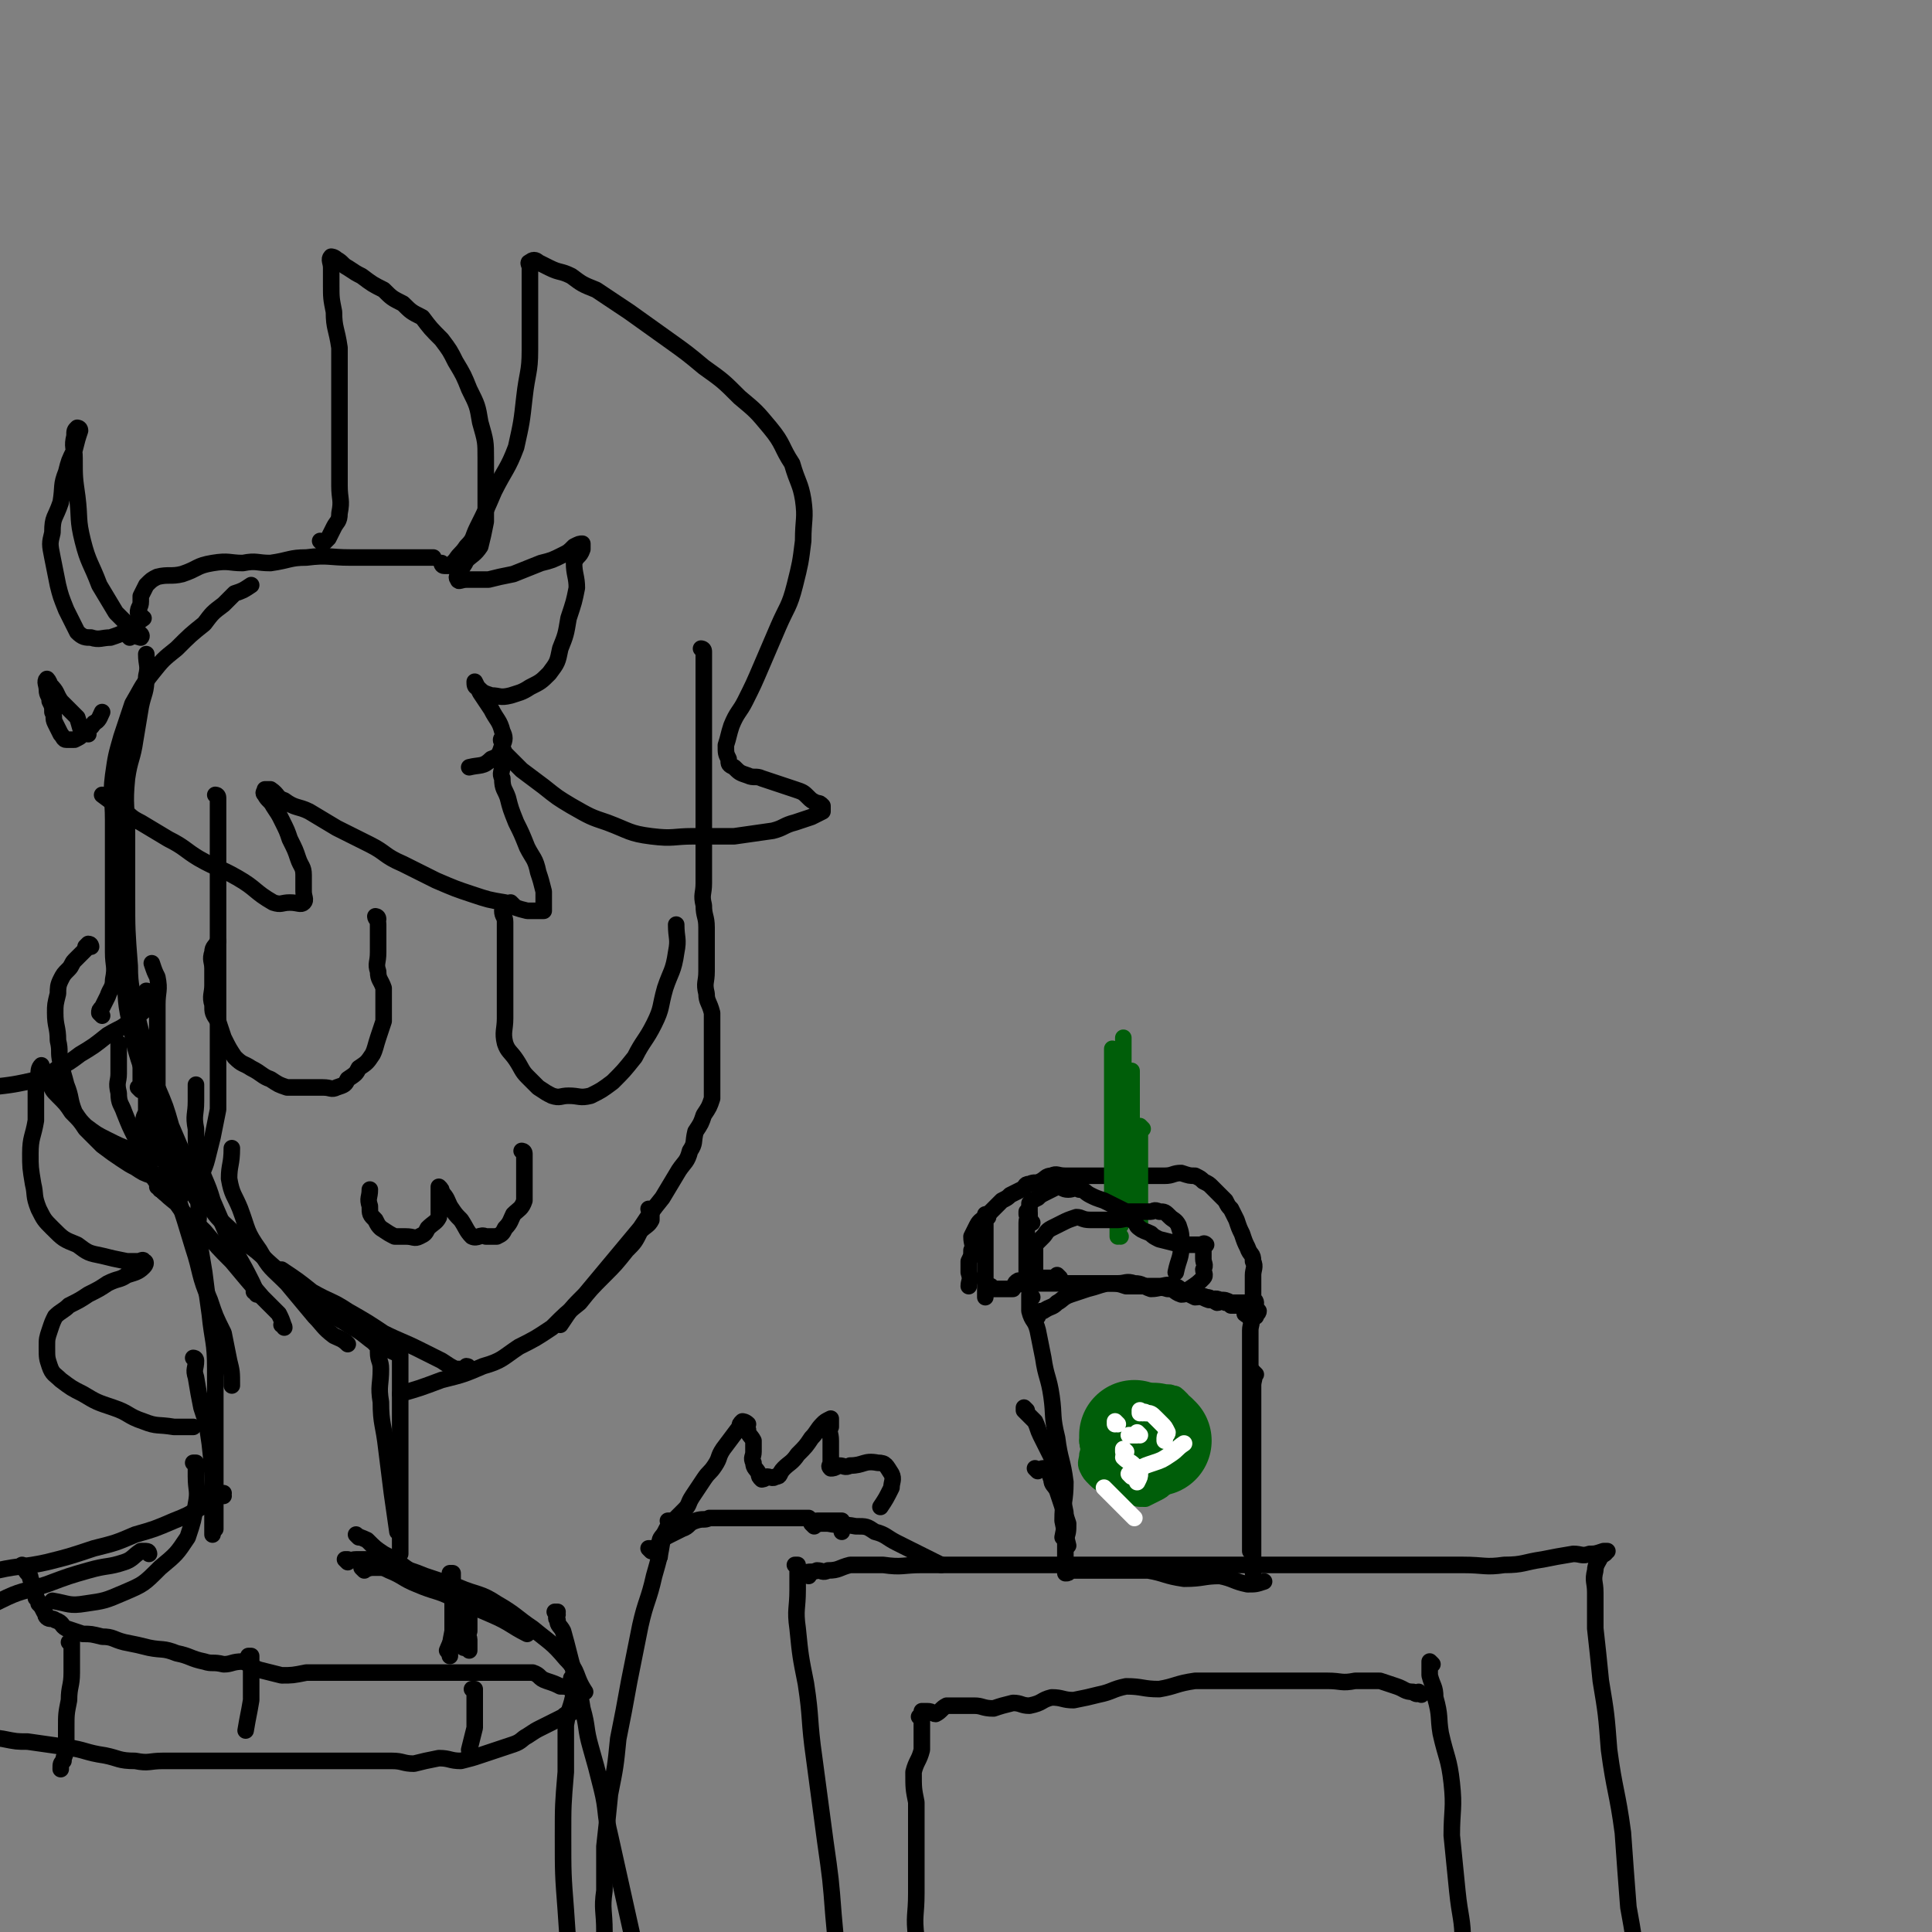 <svg viewBox='0 0 700 700' version='1.1' xmlns='http://www.w3.org/2000/svg' xmlns:xlink='http://www.w3.org/1999/xlink'><rect x="0" y="0" width="700" height="700" fill="#808080" stroke="none"/><g fill='none' stroke='rgb(0,0,0)' stroke-width='6' stroke-linecap='round' stroke-linejoin='round'><path d='M255,236c0,0 -1,-1 -1,-1 0,0 1,0 1,1 0,1 0,1 0,2 0,2 0,2 0,4 0,3 0,3 0,5 0,4 0,4 0,7 0,4 0,4 0,9 0,5 0,5 0,10 0,5 0,5 0,10 0,5 0,5 0,10 0,5 0,5 0,10 0,4 0,4 0,9 0,4 0,4 0,8 0,4 -1,4 0,8 0,4 1,4 1,8 0,4 0,4 0,8 0,4 0,4 0,8 0,4 -1,4 0,8 0,3 1,3 2,7 0,3 0,3 0,6 0,3 0,3 0,6 0,3 0,3 0,6 0,4 0,4 0,7 0,3 0,3 0,6 -1,3 -1,3 -3,6 -1,3 -1,3 -3,6 -1,4 0,4 -2,7 -1,4 -2,4 -4,7 -3,5 -3,5 -6,10 -4,5 -4,5 -8,11 -5,6 -5,6 -10,12 -5,6 -5,6 -10,12 -5,5 -5,5 -9,11 '/><path d='M236,439c0,0 -1,-1 -1,-1 0,0 0,0 1,1 0,0 0,0 0,0 0,1 0,1 0,3 -1,2 -2,2 -4,4 -2,4 -2,4 -5,7 -4,5 -4,5 -8,9 -5,5 -5,5 -9,10 -5,4 -5,4 -10,9 -6,4 -6,4 -12,7 -6,4 -6,5 -13,7 -7,3 -7,3 -15,5 -8,3 -8,3 -15,5 '/><path d='M170,496c0,0 0,-1 -1,-1 0,0 0,0 -1,1 -1,0 -1,0 -3,0 -2,-1 -2,-1 -5,-3 -4,-2 -4,-2 -8,-4 -6,-3 -7,-3 -13,-6 -6,-4 -6,-4 -13,-8 -6,-4 -6,-3 -13,-7 -5,-4 -5,-4 -11,-8 '/><path d='M143,490c0,0 -1,-1 -1,-1 0,0 1,1 1,1 -2,-1 -3,-1 -5,-2 -5,-3 -5,-4 -10,-7 -8,-5 -8,-4 -15,-10 -8,-6 -8,-7 -16,-14 -6,-6 -7,-5 -13,-11 -4,-4 -5,-4 -8,-9 -3,-3 -2,-3 -5,-7 '/><path d='M126,487c0,0 -1,-1 -1,-1 0,0 1,1 1,1 -2,-2 -3,-2 -5,-3 -4,-3 -4,-4 -7,-7 -5,-6 -5,-6 -10,-12 -6,-6 -6,-5 -10,-12 -5,-7 -4,-7 -7,-15 -2,-5 -3,-5 -4,-11 0,-5 1,-5 1,-11 '/><path d='M103,481c0,0 0,-1 -1,-1 0,0 1,0 1,1 0,0 0,0 0,0 -1,-3 -1,-3 -2,-5 -3,-3 -3,-3 -6,-6 -6,-7 -6,-7 -11,-13 -5,-5 -5,-5 -10,-11 -5,-5 -6,-4 -10,-10 -5,-4 -5,-4 -8,-10 -3,-4 -3,-5 -4,-10 0,-4 1,-4 1,-9 '/><path d='M93,469c0,0 0,-1 -1,-1 0,0 1,0 1,1 0,0 0,0 0,0 -1,-3 -1,-3 -2,-5 -4,-8 -4,-7 -8,-15 -3,-7 -3,-7 -6,-14 -2,-7 -3,-7 -5,-14 -1,-6 -1,-6 -1,-12 -1,-5 0,-5 0,-10 0,-3 0,-3 0,-6 '/><path d='M53,407c0,0 -1,0 -1,-1 0,-2 1,-2 1,-4 0,-1 0,-1 0,-2 0,-1 0,-1 0,-2 0,-1 0,-2 0,-2 0,2 0,4 1,7 2,6 2,6 4,13 3,8 3,8 6,17 3,9 3,9 6,19 3,9 2,10 6,19 2,6 2,6 5,12 1,5 1,5 2,10 1,4 1,4 1,9 '/><path d='M72,435c0,0 0,-1 -1,-1 0,0 1,0 1,1 0,2 0,2 0,5 0,4 -1,4 0,9 1,6 1,6 2,12 1,8 1,8 2,15 1,10 2,10 2,20 0,7 0,7 0,14 0,6 0,6 0,12 0,10 0,10 0,20 0,6 0,6 0,12 '/><path d='M71,493c0,0 0,-1 -1,-1 0,0 1,0 1,1 0,3 -1,3 0,6 1,6 1,6 2,11 2,6 2,6 3,13 1,9 1,9 1,18 0,7 0,7 0,15 '/><path d='M145,488c0,0 -1,-1 -1,-1 0,0 1,0 1,1 0,0 0,0 0,0 0,0 -1,-1 -1,-1 0,1 1,2 1,4 0,5 0,5 0,10 0,7 0,7 0,14 0,8 0,8 0,16 0,9 0,9 0,18 0,7 0,7 0,14 '/><path d='M137,488c0,0 -1,-1 -1,-1 0,0 1,0 1,1 0,0 0,1 0,2 0,3 1,3 1,6 0,6 -1,6 0,12 0,8 1,8 2,17 1,8 1,8 2,16 1,7 1,7 2,14 '/><path d='M130,557c0,0 -1,-1 -1,-1 1,1 2,1 4,2 3,3 3,3 6,5 6,3 6,4 11,7 7,4 7,4 14,7 7,3 7,3 13,6 '/><path d='M126,566c0,0 -1,-1 -1,-1 0,0 0,0 1,0 1,1 1,0 3,0 2,0 2,0 4,0 4,2 4,2 8,4 5,2 5,3 10,5 7,3 7,2 13,5 7,3 7,3 14,6 7,3 7,4 13,7 '/><path d='M132,569c0,0 -1,-1 -1,-1 0,0 0,0 1,0 1,1 1,0 3,0 2,0 2,0 3,0 3,0 3,0 6,0 5,1 5,1 10,3 6,2 6,2 12,4 7,3 8,2 14,6 7,4 7,5 13,9 6,5 7,5 12,11 5,5 3,6 7,12 '/><path d='M71,531c0,0 0,-1 -1,-1 0,0 1,0 1,0 0,0 0,0 0,0 0,3 0,3 0,5 0,5 1,5 0,10 -1,6 -1,6 -3,12 -4,6 -4,6 -10,11 -6,6 -6,6 -13,9 -7,3 -7,3 -14,4 -6,1 -6,0 -12,-1 '/><path d='M81,542c0,0 0,-1 -1,-1 0,0 1,0 1,0 -1,1 -2,0 -3,0 -3,2 -2,3 -5,5 -5,3 -5,3 -10,5 -7,3 -7,3 -14,5 -7,3 -7,3 -15,5 -9,3 -9,3 -17,5 -9,2 -9,1 -18,3 -6,1 -5,1 -10,3 '/><path d='M54,563c0,0 0,-1 -1,-1 -1,0 -1,0 -2,0 -3,2 -3,3 -6,4 -6,2 -6,1 -13,3 -7,2 -7,2 -15,5 -9,3 -9,2 -17,6 -6,3 -7,3 -10,7 -2,3 0,4 0,7 0,3 0,3 0,5 '/><path d='M9,568c0,0 -1,-1 -1,-1 1,1 1,2 2,3 1,1 1,1 1,2 1,2 1,2 1,4 1,1 1,1 1,3 1,1 1,1 1,2 1,1 1,1 2,3 1,1 0,1 1,2 1,1 2,0 3,1 3,1 2,2 4,3 3,1 3,1 6,2 3,0 3,0 7,1 4,0 4,1 8,2 5,1 5,1 9,2 5,1 5,0 10,2 5,1 5,2 10,3 3,1 3,0 7,1 3,0 3,-1 7,-1 3,1 3,2 6,3 4,1 4,1 8,2 4,0 4,0 9,-1 4,0 4,0 9,0 5,0 5,0 11,0 5,0 5,0 10,0 4,0 4,0 9,0 5,0 5,0 10,0 4,0 4,0 8,0 4,0 4,0 9,0 4,0 4,0 8,0 4,0 4,0 8,0 3,1 2,2 5,3 3,1 3,1 5,2 2,0 2,0 4,1 2,0 2,0 3,2 0,0 0,1 0,1 0,1 0,1 0,2 0,0 0,1 0,1 -1,2 -2,2 -4,3 -1,0 -1,0 -2,1 -2,1 -2,1 -4,2 -2,1 -2,1 -4,2 -2,1 -2,1 -5,3 -2,1 -2,2 -5,3 -3,1 -3,1 -6,2 -3,1 -3,1 -6,2 -3,1 -3,1 -7,2 -4,0 -4,-1 -8,-1 -5,1 -5,1 -9,2 -4,0 -4,-1 -8,-1 -5,0 -5,0 -9,0 -4,0 -4,0 -8,0 -4,0 -4,0 -8,0 -4,0 -4,0 -7,0 -4,0 -4,0 -8,0 -3,0 -3,0 -7,0 -4,0 -4,0 -9,0 -4,0 -4,0 -8,0 -5,0 -5,0 -9,0 -5,0 -5,0 -10,0 -5,0 -5,1 -10,0 -6,0 -6,-1 -11,-2 -7,-1 -7,-2 -14,-3 -7,-1 -7,-1 -14,-2 -4,0 -4,0 -9,-1 -6,-1 -7,0 -11,-2 -1,0 0,-1 0,-2 0,0 0,0 0,0 0,0 0,0 0,-1 '/><path d='M164,571c0,0 -1,-1 -1,-1 0,0 1,0 1,0 0,0 0,0 0,0 0,2 0,2 0,3 0,5 0,5 0,9 0,5 0,5 0,9 -1,5 -1,5 -1,9 '/><path d='M169,590c0,0 -1,-1 -1,-1 0,0 1,0 1,0 0,0 0,0 0,0 0,2 -1,2 0,3 0,1 1,1 1,2 0,2 0,2 0,4 '/><path d='M170,586c0,0 -1,-1 -1,-1 0,0 1,1 1,1 0,3 0,3 0,5 -1,3 -1,3 -2,6 '/><path d='M166,577c0,0 -1,-1 -1,-1 0,0 1,0 1,0 0,0 0,0 0,0 0,1 -1,0 -1,0 0,1 1,2 1,5 0,3 0,4 0,7 -1,5 -2,5 -4,10 '/><path d='M172,613c0,0 -1,-1 -1,-1 0,0 1,0 1,0 0,1 0,1 0,2 0,3 0,3 0,6 0,3 0,3 0,6 -1,4 -1,4 -2,8 '/><path d='M91,601c0,0 0,-1 -1,-1 0,0 1,0 1,0 0,1 0,1 0,2 0,3 0,3 0,6 0,4 0,4 0,8 -1,6 -1,5 -2,11 '/><path d='M26,596c0,0 0,-1 -1,-1 0,0 1,0 1,0 0,2 0,2 0,4 0,4 0,4 0,7 0,5 -1,5 -1,10 -1,5 -1,5 -1,10 0,4 0,4 0,7 0,3 -1,3 -1,5 -1,1 -1,1 -1,3 '/><path d='M208,609c0,0 -1,-1 -1,-1 0,0 0,0 1,0 0,0 0,0 0,0 0,3 0,3 0,5 -1,6 -2,6 -3,12 0,8 0,9 0,17 -1,12 -1,12 -1,23 0,14 0,14 1,27 1,15 1,15 3,29 2,12 2,12 3,24 1,10 1,10 2,19 '/><path d='M137,333c0,0 -1,-1 -1,-1 0,0 1,0 1,1 0,0 0,0 0,0 0,0 -1,-1 -1,-1 0,1 1,1 1,3 0,2 0,2 0,5 0,3 0,3 0,5 0,4 -1,4 0,7 0,3 1,3 2,6 0,3 0,3 0,6 0,3 0,3 0,6 -1,3 -1,3 -2,6 -1,3 -1,4 -2,6 -2,3 -2,3 -5,5 -1,2 -1,2 -4,4 -1,2 -1,2 -4,3 -2,1 -2,0 -5,0 -3,0 -3,0 -7,0 -3,0 -3,0 -6,0 -3,-1 -3,-1 -6,-3 -3,-1 -3,-2 -7,-4 -3,-2 -3,-1 -6,-4 -2,-3 -2,-3 -4,-7 -1,-3 -1,-3 -2,-6 -2,-3 -2,-3 -2,-6 -1,-3 0,-4 0,-7 0,-3 0,-3 0,-6 0,-3 -1,-3 0,-6 0,-2 1,-2 2,-4 '/><path d='M186,328c0,0 -1,-1 -1,-1 0,0 0,0 1,1 0,0 0,0 0,0 -2,1 -3,0 -4,2 0,2 1,2 1,4 0,3 0,3 0,6 0,5 0,5 0,10 0,4 0,4 0,9 0,5 0,5 0,10 0,4 -1,5 0,9 1,3 2,3 4,6 2,3 2,4 4,6 2,2 2,2 4,4 3,2 3,2 5,3 3,1 3,0 6,0 4,0 4,1 8,0 4,-2 4,-2 8,-5 4,-4 4,-4 8,-9 3,-6 4,-6 7,-12 3,-6 2,-6 4,-13 2,-6 3,-6 4,-13 1,-5 0,-5 0,-10 '/><path d='M190,418c0,0 -1,-1 -1,-1 0,0 1,0 1,1 0,1 0,1 0,3 0,2 0,2 0,4 0,3 0,3 0,5 0,3 0,3 0,5 -1,3 -2,3 -4,5 -1,2 -1,3 -3,5 -1,2 -1,2 -3,3 -1,0 -2,0 -4,0 -2,-1 -3,1 -5,0 -2,-2 -2,-3 -4,-6 -2,-2 -2,-2 -4,-5 -1,-2 -1,-3 -3,-5 0,-1 0,-1 -1,-2 0,0 0,0 0,0 0,1 0,1 0,3 0,2 0,2 0,4 0,2 0,2 0,4 -1,2 -2,2 -4,4 -1,2 -1,2 -3,3 -2,1 -2,0 -5,0 -2,0 -2,0 -4,0 -2,-1 -2,-1 -5,-3 -1,-1 -1,-1 -2,-3 -2,-2 -2,-2 -2,-5 -1,-3 0,-3 0,-6 '/><path d='M62,433c0,0 0,-1 -1,-1 0,0 1,0 1,1 0,0 -1,0 -1,0 -2,-1 -2,-1 -3,-3 -3,-4 -3,-4 -5,-8 -2,-5 -2,-5 -4,-10 -2,-4 -2,-4 -4,-9 -1,-3 -2,-3 -2,-7 -1,-4 0,-4 0,-7 0,-3 0,-3 0,-6 0,-3 0,-3 0,-5 '/><path d='M66,433c0,0 0,-1 -1,-1 0,0 1,1 1,1 0,-2 0,-2 0,-4 -1,-3 -2,-2 -4,-5 -1,-4 -1,-4 -2,-8 -2,-5 -3,-5 -3,-11 -1,-6 0,-6 0,-12 0,-8 0,-8 0,-15 0,-7 0,-7 0,-14 0,-5 1,-5 0,-10 -1,-2 -1,-2 -2,-5 '/><path d='M33,343c0,0 0,-1 -1,-1 0,0 0,0 -1,1 0,0 0,0 0,1 -1,1 -1,1 -2,2 -1,1 -1,1 -2,2 -1,1 -1,2 -2,3 -2,2 -2,2 -3,4 -1,2 -1,3 -1,5 -1,4 -1,4 -1,7 0,5 1,5 1,10 1,4 0,4 1,8 1,5 1,4 2,8 2,5 1,5 3,10 2,3 2,3 4,5 4,3 4,3 8,5 4,2 4,2 9,4 4,1 4,1 8,2 3,1 3,1 6,2 '/><path d='M54,360c0,0 0,-1 -1,-1 0,0 1,0 1,1 0,2 1,2 0,4 -2,3 -3,3 -6,5 -4,4 -4,3 -9,6 -5,4 -5,4 -10,7 -4,3 -4,3 -8,5 -3,2 -3,3 -7,4 -9,2 -9,2 -18,3 '/><path d='M58,431c0,0 0,-1 -1,-1 0,0 1,0 1,1 0,0 0,0 0,0 0,-2 1,-2 0,-3 -1,-1 -2,-1 -3,-2 -3,-1 -3,-1 -6,-3 -2,-1 -2,-1 -5,-3 -3,-2 -3,-2 -7,-5 -3,-3 -3,-3 -6,-6 -2,-3 -2,-3 -5,-6 -2,-3 -2,-3 -5,-6 -2,-2 -2,-2 -3,-5 -2,-2 -1,-2 -2,-4 -1,-1 -1,-2 -1,-2 -1,1 -1,2 -1,4 -1,2 -1,2 -1,5 0,5 0,5 0,11 -1,6 -2,6 -2,12 0,5 0,5 1,11 1,4 0,4 2,9 2,4 2,4 5,7 4,4 4,4 9,6 4,3 4,3 9,4 4,1 4,1 9,2 2,0 2,0 4,0 1,0 2,-1 2,0 1,0 1,1 0,2 -2,2 -3,2 -6,3 -3,2 -3,1 -7,3 -3,2 -3,2 -7,4 -3,2 -3,2 -7,4 -2,2 -3,2 -5,4 -1,2 -1,2 -2,5 -1,3 -1,3 -1,6 0,4 0,4 1,7 1,3 2,3 4,5 4,3 4,3 8,5 5,3 5,3 11,5 6,2 5,3 11,5 5,2 5,1 11,2 3,0 3,0 7,0 '/><path d='M79,289c0,0 0,-1 -1,-1 0,0 1,0 1,1 0,1 0,1 0,3 0,2 0,2 0,5 0,3 0,3 0,6 0,3 0,3 0,6 0,3 0,3 0,6 0,4 0,4 0,7 0,6 0,6 0,11 0,9 0,9 0,17 0,7 0,7 0,14 0,6 0,6 0,12 0,5 0,5 0,10 0,3 0,3 0,7 0,5 0,5 0,9 -1,5 -1,5 -2,10 -1,4 -1,4 -2,8 -1,4 -2,4 -2,8 -1,3 0,3 0,5 0,1 0,1 0,3 0,1 0,2 0,2 -1,-1 -1,-3 -2,-5 -2,-6 -2,-6 -3,-11 -3,-7 -3,-7 -6,-14 -2,-7 -2,-7 -5,-14 -2,-8 -2,-8 -5,-17 -2,-7 -2,-7 -3,-14 '/><path d='M64,421c0,0 0,-1 -1,-1 0,0 1,1 1,1 0,-2 0,-2 0,-4 -1,-2 -1,-2 -2,-5 -2,-5 -3,-5 -5,-10 -2,-6 -3,-6 -5,-13 -3,-9 -3,-9 -5,-19 -2,-9 -1,-9 -2,-19 -2,-10 -2,-10 -2,-21 -1,-8 0,-8 0,-15 0,-6 0,-6 0,-11 0,-3 0,-3 0,-7 '/><path d='M51,395c0,0 0,-1 -1,-1 0,0 1,1 1,1 0,-1 0,-2 0,-3 0,-5 0,-5 0,-9 -1,-8 -1,-8 -2,-16 -1,-9 -2,-9 -2,-17 -1,-13 -1,-13 -1,-25 0,-12 0,-12 0,-23 0,-10 -1,-10 0,-20 1,-7 2,-7 3,-14 1,-6 1,-6 2,-12 1,-5 2,-5 2,-11 1,-4 0,-4 0,-8 '/><path d='M37,368c0,0 0,0 -1,-1 0,-1 0,-1 1,-2 1,-2 1,-2 2,-4 1,-3 2,-3 2,-6 1,-5 0,-5 0,-10 0,-8 0,-8 0,-15 0,-8 0,-8 0,-16 0,-9 0,-9 0,-17 0,-8 -1,-8 0,-16 1,-7 1,-7 3,-14 2,-6 2,-6 4,-12 3,-5 3,-6 7,-11 4,-5 4,-5 9,-9 5,-5 5,-5 10,-9 3,-4 3,-4 7,-7 2,-2 2,-2 4,-4 3,-1 3,-1 6,-3 '/><path d='M51,223c0,0 -1,0 -1,-1 0,-2 1,-2 1,-4 0,-1 0,-1 0,-2 1,-2 1,-2 2,-4 2,-2 2,-2 4,-3 4,-1 5,0 9,-1 6,-2 5,-3 11,-4 6,-1 6,0 11,0 5,-1 5,0 10,0 7,-1 7,-2 13,-2 8,-1 8,0 16,0 8,0 8,0 17,0 7,0 7,0 13,0 '/><path d='M117,197c0,0 -1,-1 -1,-1 0,0 1,1 1,1 1,-1 1,-1 2,-2 1,-2 1,-2 2,-4 1,-2 2,-2 2,-5 1,-5 0,-5 0,-10 0,-8 0,-8 0,-16 0,-9 0,-9 0,-17 0,-9 0,-9 0,-17 -1,-7 -2,-7 -2,-13 -1,-5 -1,-5 -1,-10 0,-3 0,-3 0,-6 0,-2 -1,-3 0,-4 0,0 1,0 2,1 2,1 2,2 4,3 3,2 3,2 5,3 4,3 4,3 8,5 3,3 3,3 7,5 3,3 3,3 7,5 3,4 3,4 7,8 3,4 3,4 5,8 3,5 3,5 5,10 3,6 3,6 4,12 2,7 2,7 2,13 0,6 0,6 0,12 0,6 0,6 0,11 -1,5 -1,5 -2,9 -2,3 -3,3 -5,5 -1,2 -1,2 -3,4 0,2 -1,2 0,3 0,1 1,0 3,0 4,0 4,0 8,0 4,-1 4,-1 9,-2 5,-2 5,-2 10,-4 4,-1 4,-1 8,-3 2,-1 2,-1 4,-3 2,-1 2,-1 3,-1 0,0 0,0 0,0 0,1 0,1 0,2 -1,3 -2,2 -3,5 0,4 1,5 1,9 -1,5 -1,5 -3,11 -1,6 -1,6 -3,11 -1,5 -1,5 -4,9 -3,3 -3,3 -7,5 -3,2 -4,2 -7,3 -4,1 -4,0 -7,0 -3,-1 -3,-1 -5,-3 -1,0 -1,-1 -1,-2 0,0 0,0 0,0 1,2 1,2 2,4 2,3 2,3 4,6 2,4 3,4 4,8 1,2 1,3 0,5 -1,3 -1,4 -4,5 -3,3 -4,2 -8,3 '/><path d='M161,205c0,0 -1,-1 -1,-1 0,0 0,1 1,1 1,0 1,0 2,0 1,-1 1,-1 2,-2 2,-3 2,-2 4,-5 3,-3 2,-3 4,-7 3,-6 3,-6 6,-13 4,-8 5,-8 8,-16 2,-9 2,-9 3,-18 1,-9 2,-9 2,-17 0,-7 0,-7 0,-14 0,-5 0,-5 0,-11 0,-2 0,-2 0,-5 0,-1 -1,-2 0,-2 1,-1 2,-1 3,0 2,1 2,1 4,2 4,2 4,1 8,3 4,3 4,3 9,5 6,4 6,4 12,8 7,5 7,5 14,10 7,5 7,5 13,10 7,5 7,5 13,11 6,5 6,5 11,11 5,6 4,7 8,13 2,7 3,7 4,13 1,7 0,7 0,15 -1,8 -1,8 -3,16 -2,8 -3,8 -6,15 -3,7 -3,7 -6,14 -3,7 -3,7 -6,13 -2,4 -3,4 -5,9 -1,3 -1,4 -2,7 0,3 0,3 1,5 0,2 0,2 2,3 2,2 2,2 5,3 2,1 3,0 5,1 3,1 3,1 6,2 3,1 3,1 6,2 3,1 3,1 5,3 1,1 1,1 3,2 1,0 1,0 2,1 0,0 0,1 0,2 -2,1 -2,1 -4,2 -3,1 -3,1 -6,2 -4,1 -4,2 -8,3 -7,1 -7,1 -14,2 -7,0 -7,0 -15,0 -7,0 -7,1 -15,0 -8,-1 -8,-2 -16,-5 -6,-2 -6,-2 -13,-6 -5,-3 -5,-3 -10,-7 -4,-3 -4,-3 -8,-6 -3,-3 -3,-3 -6,-6 -1,-2 -1,-2 -1,-4 -1,-1 0,-2 0,-1 0,0 0,1 0,2 0,1 0,1 0,3 0,2 0,2 0,4 0,3 -1,3 0,5 0,4 1,4 2,7 1,4 1,4 3,9 2,4 2,4 4,9 2,4 3,4 4,9 1,3 1,3 2,7 0,3 0,3 0,5 0,1 0,2 0,2 -2,0 -3,0 -6,0 -4,-1 -4,-1 -8,-3 -6,-1 -6,-1 -12,-3 -6,-2 -6,-2 -13,-5 -6,-3 -6,-3 -12,-6 -7,-3 -6,-4 -12,-7 -6,-3 -6,-3 -12,-6 -5,-3 -5,-3 -10,-6 -4,-2 -5,-1 -9,-4 -3,-1 -2,-2 -5,-4 -1,0 -1,0 -2,0 0,0 0,0 0,0 0,1 -1,1 0,2 1,2 2,2 3,4 2,3 2,3 3,5 2,4 2,4 3,7 2,4 2,4 3,7 1,3 2,3 2,6 0,3 0,3 0,6 0,2 1,3 0,4 -1,1 -2,0 -5,0 -3,0 -3,1 -6,0 -7,-4 -6,-5 -13,-9 -7,-4 -7,-3 -14,-7 -5,-3 -5,-4 -11,-7 -5,-3 -5,-3 -10,-6 -4,-2 -3,-2 -7,-5 -3,-2 -3,-2 -7,-5 '/><path d='M47,231c0,0 -1,-1 -1,-1 2,0 5,1 5,1 1,-1 -1,-2 -3,-3 -3,-3 -3,-3 -6,-6 -3,-5 -3,-5 -6,-10 -3,-8 -4,-8 -6,-16 -2,-8 -1,-8 -2,-16 -1,-7 -1,-7 -1,-14 0,-4 -1,-4 0,-8 0,-2 0,-2 1,-3 0,0 1,0 1,1 -1,3 -1,3 -2,7 -2,4 -2,4 -3,8 -2,5 -1,5 -2,11 -2,6 -3,5 -3,11 -1,4 -1,4 0,9 1,5 1,5 2,10 1,4 1,4 3,9 2,4 2,4 4,8 2,2 3,2 5,2 3,1 4,0 7,0 3,-1 3,-1 5,-2 4,-2 4,-3 7,-5 '/><path d='M32,266c0,0 0,-1 -1,-1 0,0 0,1 -1,1 -1,-2 -1,-3 -2,-6 -3,-3 -3,-3 -6,-6 -2,-3 -1,-3 -4,-6 0,-1 -1,-2 -1,-2 -1,1 0,2 0,4 0,2 1,2 1,4 1,2 1,2 1,4 1,2 0,2 1,4 1,2 1,2 2,4 1,1 1,2 2,2 2,0 2,0 3,0 2,-1 2,-1 3,-2 2,-2 3,-2 4,-4 2,-1 2,-2 3,-4 '/><path d='M289,568c0,0 -1,-1 -1,-1 0,0 1,0 1,0 0,1 0,1 0,2 0,4 0,4 0,7 0,7 -1,7 0,14 1,10 1,10 3,20 2,13 1,13 3,27 2,15 2,15 4,30 2,14 2,14 3,27 1,11 1,11 2,22 0,9 0,9 1,18 0,5 0,5 0,11 '/><path d='M293,571c0,0 -1,-1 -1,-1 1,-1 2,0 4,-1 2,0 2,1 4,0 4,0 4,-1 8,-2 6,0 6,0 12,0 7,1 7,0 14,0 8,0 8,0 17,0 8,0 8,0 17,0 9,0 9,0 18,0 10,0 10,0 20,0 9,0 9,0 19,0 9,0 9,0 18,0 9,0 9,0 18,0 9,0 9,0 18,0 9,0 9,0 18,0 9,0 9,0 17,0 8,0 8,0 16,0 8,0 8,1 15,0 7,0 7,-1 14,-2 5,-1 5,-1 11,-2 3,0 3,1 6,0 2,0 2,0 5,-1 1,0 2,0 1,0 0,1 -1,1 -2,2 -1,2 -2,3 -2,5 -1,4 0,4 0,8 0,7 0,7 0,13 1,9 1,9 2,19 2,12 2,12 3,25 2,15 3,15 5,30 1,14 1,14 2,27 2,11 2,11 3,21 2,9 2,9 2,18 1,7 0,7 0,14 0,5 1,5 0,9 0,3 -1,4 -3,4 -4,0 -4,-2 -8,-3 '/><path d='M519,603c0,0 -1,-1 -1,-1 0,0 0,0 0,0 0,0 0,0 0,0 0,3 0,3 0,5 1,4 2,4 2,8 2,7 1,7 2,13 2,9 3,9 4,18 1,9 0,10 0,19 1,10 1,10 2,20 1,10 2,10 2,19 1,8 0,8 0,16 0,6 0,6 0,13 0,4 1,4 0,8 0,3 -1,2 -2,5 '/><path d='M515,614c0,0 -1,-1 -1,-1 0,0 0,0 0,0 0,1 -1,1 -2,0 -3,0 -3,-1 -6,-2 -3,-1 -3,-1 -6,-2 -4,0 -5,0 -9,0 -5,1 -5,0 -10,0 -5,0 -5,0 -11,0 -6,0 -6,0 -12,0 -6,0 -6,0 -12,0 -7,0 -7,0 -13,0 -7,1 -7,2 -13,3 -6,0 -6,-1 -12,-1 -5,1 -5,2 -10,3 -4,1 -4,1 -9,2 -4,0 -4,-1 -8,-1 -4,1 -3,2 -8,3 -3,0 -3,-1 -6,-1 -4,1 -4,1 -7,2 -4,0 -4,-1 -7,-1 -3,0 -3,0 -5,0 -3,0 -3,0 -5,0 -2,1 -2,2 -4,3 -1,0 -1,-1 -3,-1 -1,0 -1,0 -2,0 0,1 0,1 -1,2 0,0 1,0 1,1 0,2 0,2 0,4 0,1 0,1 0,2 0,2 0,2 0,5 -1,4 -2,4 -3,8 0,6 0,6 1,11 0,8 0,8 0,15 0,9 0,9 0,18 0,8 -1,8 0,16 0,8 0,8 2,16 1,7 1,7 3,14 1,5 1,5 3,11 '/><path d='M374,470c0,0 -1,-1 -1,-1 0,0 0,0 0,1 0,0 0,0 0,0 0,1 0,1 0,2 0,1 0,1 0,3 1,4 2,3 3,7 1,5 1,5 2,10 1,7 2,7 3,14 1,7 0,7 2,15 1,8 2,8 3,16 0,7 -1,7 -1,14 1,5 1,5 2,9 '/><path d='M372,511c0,0 -1,-1 -1,-1 0,0 0,0 0,1 2,2 2,2 4,4 1,2 1,3 2,5 2,4 2,4 4,8 2,5 2,5 3,10 1,5 1,5 2,10 0,4 0,4 -1,9 '/><path d='M376,477c0,0 -1,-1 -1,-1 0,0 0,0 0,1 0,0 0,0 0,0 1,0 0,-1 0,-1 1,-1 2,-1 3,-1 3,-2 3,-1 5,-3 2,-1 2,-2 5,-3 3,-1 3,-1 6,-2 4,-1 3,-1 7,-2 4,0 4,0 7,1 3,0 3,0 6,0 3,0 3,0 6,0 2,0 3,-1 5,0 2,0 2,1 4,2 2,1 2,1 4,2 2,0 2,-1 4,0 2,0 2,1 4,2 1,0 1,-1 3,0 1,0 1,0 2,1 1,0 1,0 3,0 1,0 1,0 2,0 1,0 1,-1 3,0 1,0 1,1 2,2 0,1 -1,1 -1,2 '/><path d='M452,476c0,0 -1,-1 -1,-1 0,0 0,0 0,1 1,1 2,0 2,2 1,1 0,2 0,4 0,3 0,3 0,6 0,6 0,6 0,12 0,6 0,6 0,13 0,7 0,7 0,14 0,7 0,7 0,15 0,6 0,6 0,12 0,4 0,4 0,8 '/><path d='M455,498c0,0 -1,-1 -1,-1 0,0 0,0 0,1 1,1 0,2 0,4 0,3 0,3 0,6 0,5 0,5 0,11 0,5 0,5 0,11 0,6 0,6 0,12 0,6 0,6 0,12 0,5 0,5 0,10 0,3 0,3 0,6 '/><path d='M376,533c0,0 -1,-1 -1,-1 0,0 0,0 0,0 2,1 2,0 3,0 1,0 1,0 2,0 1,2 0,2 1,4 0,2 1,2 2,4 1,3 1,3 2,6 1,3 1,3 2,6 0,3 0,3 -1,6 0,3 0,3 0,6 0,2 0,2 0,4 0,1 0,1 0,2 1,0 1,0 2,-1 2,0 2,0 3,0 2,0 2,0 5,0 4,0 4,0 8,0 6,0 6,0 12,0 6,1 6,2 13,3 7,0 7,-1 13,-1 5,1 5,2 10,3 3,0 3,0 6,-1 '/><path d='M360,467c0,0 -1,-1 -1,-1 0,0 0,0 0,1 0,0 0,0 0,0 1,0 1,0 2,0 0,0 0,0 0,0 1,0 1,0 3,0 0,0 0,0 0,0 0,0 0,0 1,0 1,0 1,0 2,0 1,-1 0,-2 2,-3 1,0 1,0 3,1 1,0 1,0 2,0 1,0 1,0 3,0 2,0 2,0 4,0 2,0 2,0 5,0 2,0 2,0 4,0 2,0 2,0 5,0 2,0 2,0 5,0 2,0 2,0 5,0 3,0 3,-1 6,0 3,0 3,1 6,2 3,0 3,-1 6,0 3,0 2,1 5,2 2,0 2,-1 5,0 2,0 2,1 5,2 2,0 2,-1 4,0 2,0 2,0 4,1 1,0 1,0 3,0 1,0 1,0 2,0 1,0 1,0 2,0 1,0 1,0 2,0 0,-1 -1,-1 -1,-2 0,-2 0,-2 0,-4 0,-2 0,-2 0,-4 0,-2 1,-3 0,-5 0,-3 -1,-2 -2,-5 -1,-2 -1,-2 -2,-5 -1,-2 -1,-2 -2,-5 -1,-2 -1,-2 -2,-4 -1,-1 -1,-1 -2,-3 -1,-1 -1,-1 -3,-3 -1,-1 -1,-1 -2,-2 -1,-1 -1,-1 -3,-2 -1,-1 -1,-1 -3,-2 -2,0 -2,0 -5,-1 -3,0 -3,1 -6,1 -3,0 -3,0 -6,0 -3,0 -3,0 -6,0 -4,0 -4,0 -7,0 -3,0 -3,0 -6,0 -3,0 -3,0 -5,0 -3,0 -3,0 -6,0 -3,0 -3,-1 -5,0 -2,0 -2,1 -4,2 -2,1 -2,0 -4,1 -2,0 -1,1 -3,2 -2,1 -2,1 -4,2 -1,1 -1,1 -3,2 -1,1 -1,1 -3,3 -1,1 -1,1 -3,3 -1,1 -2,1 -3,3 -1,2 -1,2 -2,4 0,3 1,3 0,5 0,2 0,2 -1,4 0,2 0,2 0,4 1,3 0,3 0,5 '/><path d='M358,441c0,0 -1,-1 -1,-1 0,0 0,0 0,1 0,0 0,0 0,0 0,2 0,2 0,4 0,4 0,4 0,7 0,4 0,4 0,8 0,5 0,5 0,10 '/><path d='M373,440c0,0 -1,-1 -1,-1 0,0 0,0 0,1 1,1 0,1 0,3 0,2 0,2 0,5 0,4 0,4 0,9 0,4 0,4 0,9 '/></g>
<g fill='none' stroke='rgb(0,94,9)' stroke-width='6' stroke-linecap='round' stroke-linejoin='round'><path d='M406,397c0,0 -1,-1 -1,-1 0,0 0,0 0,1 0,0 0,0 0,0 0,1 0,1 0,3 0,2 0,2 0,5 0,3 0,3 0,6 0,4 0,4 0,8 0,5 0,5 0,9 0,6 0,6 0,11 '/><path d='M406,406c0,0 -1,-1 -1,-1 0,0 0,0 0,1 0,0 0,0 0,0 0,1 0,1 0,2 1,2 1,2 2,5 0,4 -1,4 -1,7 0,5 0,5 0,9 0,4 0,4 0,8 0,4 0,4 0,7 '/><path d='M414,409c0,0 -1,-1 -1,-1 0,0 0,0 0,1 0,0 0,0 0,0 0,1 0,1 0,2 0,2 0,2 0,4 0,4 0,4 0,8 0,4 0,4 0,8 0,4 0,4 0,8 0,3 0,3 0,6 '/><path d='M409,406c0,0 -1,-1 -1,-1 0,0 0,0 0,1 1,1 0,1 0,2 0,1 0,1 0,2 0,1 0,1 0,3 0,3 0,3 0,6 0,3 0,3 0,6 0,4 0,4 0,7 '/><path d='M409,404c0,0 -1,-1 -1,-1 0,0 0,0 0,1 0,0 0,0 0,0 0,1 0,1 0,3 0,2 0,2 0,5 0,4 0,4 0,7 1,4 1,4 2,8 0,4 -1,4 -1,7 '/><path d='M411,442c0,0 -1,-1 -1,-1 0,0 0,0 0,1 0,0 0,0 0,0 0,-3 0,-3 0,-5 0,-4 0,-4 0,-7 0,-5 0,-5 0,-9 0,-6 0,-6 0,-11 0,-5 0,-5 0,-10 0,-4 0,-4 0,-7 0,-3 0,-3 0,-5 '/><path d='M406,448c0,0 -1,-1 -1,-1 0,0 0,0 0,1 0,0 0,0 0,0 0,-2 0,-2 0,-4 1,-2 2,-2 3,-4 0,-3 -1,-3 -1,-6 0,-5 0,-5 0,-10 0,-6 0,-6 0,-12 0,-7 0,-7 0,-14 0,-6 0,-6 0,-12 0,-5 0,-5 0,-10 '/><path d='M404,381c0,0 -1,-1 -1,-1 0,0 0,0 0,1 0,0 0,0 0,0 0,1 0,1 0,3 0,4 0,4 0,8 0,5 0,5 0,11 0,7 0,7 0,14 0,8 0,8 0,16 '/><path d='M410,505c0,0 -1,-1 -1,-1 0,0 0,0 0,1 0,0 0,0 0,0 1,0 0,-1 0,-1 1,0 2,0 3,1 2,0 2,0 4,0 1,0 1,0 3,0 1,0 1,0 3,0 1,0 1,-1 3,0 1,0 1,0 3,2 1,2 2,2 3,4 0,2 -1,2 -1,4 0,3 0,3 0,5 0,3 0,3 0,5 0,3 1,3 0,5 0,2 -1,2 -3,4 -2,2 -2,2 -4,4 -2,2 -2,2 -4,3 -2,1 -2,1 -4,2 -3,0 -3,0 -5,-1 -3,0 -3,1 -5,0 -3,0 -2,-1 -4,-3 -2,-2 -2,-1 -4,-3 -2,-2 -2,-2 -3,-4 -1,-2 0,-3 0,-5 1,-3 0,-3 0,-5 1,-2 2,-2 4,-4 2,-3 2,-3 5,-5 3,-2 3,-2 6,-3 3,-1 3,-1 6,-2 '/></g>
<g fill='none' stroke='rgb(0,94,9)' stroke-width='40' stroke-linecap='round' stroke-linejoin='round'><path d='M419,522c0,0 -1,-1 -1,-1 0,0 0,0 0,1 '/><path d='M412,521c0,0 -1,-1 -1,-1 0,0 0,0 0,1 0,0 0,0 0,0 1,0 0,-1 0,-1 '/></g>
<g fill='none' stroke='rgb(255,255,255)' stroke-width='6' stroke-linecap='round' stroke-linejoin='round'><path d='M414,512c0,0 -1,-1 -1,-1 0,0 0,0 0,1 1,0 2,-1 2,0 2,0 2,0 4,2 1,1 1,1 2,2 1,1 1,1 2,3 0,1 -1,1 -1,2 0,0 0,0 0,1 '/><path d='M413,520c0,0 -1,-1 -1,-1 0,0 0,0 0,1 0,0 0,0 0,0 -1,0 -1,0 -3,0 '/><path d='M405,516c0,0 -1,-1 -1,-1 0,0 0,0 0,1 0,0 0,0 0,0 '/><path d='M408,526c0,0 -1,-1 -1,-1 0,0 0,0 0,1 1,1 0,1 0,2 2,2 2,1 4,3 1,1 1,1 2,3 0,1 0,1 -1,3 '/><path d='M411,550c0,0 -1,-1 -1,-1 0,0 0,0 0,0 0,0 0,0 0,0 -1,-1 -1,-1 -3,-3 -1,-1 -1,-1 -3,-3 -2,-2 -2,-2 -4,-4 '/><path d='M410,535c0,0 -1,-1 -1,-1 0,0 0,0 0,0 0,0 0,0 0,0 2,-1 2,-1 4,-2 2,-1 2,-1 5,-2 3,-1 3,-1 6,-3 3,-2 2,-2 5,-4 '/></g>
<g fill='none' stroke='rgb(0,0,0)' stroke-width='6' stroke-linecap='round' stroke-linejoin='round'><path d='M384,463c0,0 -1,-1 -1,-1 0,0 0,0 0,1 0,0 0,0 0,0 -1,0 -1,0 -2,0 -1,0 -1,0 -2,0 -1,0 -1,0 -2,0 -1,0 -1,0 -2,0 0,-1 0,-2 0,-4 0,-1 0,-1 0,-2 0,-1 0,-1 0,-3 0,-1 0,-1 0,-3 1,-1 1,-1 3,-3 1,-1 1,-2 3,-3 2,-1 2,-1 4,-2 2,-1 2,-1 5,-2 2,0 2,1 5,1 3,0 3,0 6,0 2,0 2,0 4,0 2,0 3,-1 5,0 2,0 1,2 3,3 1,1 2,1 4,2 1,1 1,1 3,2 4,1 4,1 8,2 2,0 2,0 4,0 1,0 1,0 3,0 1,0 1,-1 2,0 0,0 -1,1 -1,2 0,1 0,1 0,3 0,2 1,2 0,4 0,1 1,2 0,3 -2,2 -2,2 -5,4 '/><path d='M374,443c0,0 -1,-1 -1,-1 0,0 0,1 0,1 1,-1 0,-1 0,-2 0,-2 0,-2 0,-3 0,-1 0,-1 0,-2 1,-1 1,-1 3,-2 1,-1 1,-1 3,-2 2,-1 2,-1 4,-2 2,0 2,1 4,1 2,0 2,-1 4,0 2,0 2,1 4,2 2,1 2,1 5,2 2,1 2,1 4,2 2,1 2,1 4,2 1,0 1,0 3,0 1,0 1,0 3,0 1,0 1,0 3,0 1,0 1,-1 3,0 2,0 2,0 4,2 1,1 2,1 3,3 1,3 1,3 1,7 0,5 -1,5 -2,10 '/><path d='M202,585c0,0 -1,-1 -1,-1 0,0 0,0 1,0 0,0 0,0 0,0 0,1 -1,0 -1,0 0,0 1,0 1,0 0,2 -1,2 0,3 0,2 1,2 2,4 2,7 2,8 4,15 1,6 2,6 3,13 2,7 1,7 3,14 2,7 2,7 4,15 2,8 1,9 3,17 2,9 2,9 4,18 2,9 2,9 4,18 2,9 2,9 4,18 2,8 1,8 3,16 1,6 2,6 3,13 0,4 0,4 0,8 '/><path d='M243,552c0,0 -1,-1 -1,-1 0,0 0,0 1,0 0,0 0,0 0,0 -1,4 -2,4 -3,7 -1,6 -1,6 -3,13 -2,9 -3,9 -5,18 -2,10 -2,10 -4,20 -2,11 -2,11 -4,21 -1,10 -1,10 -3,20 -1,10 -1,10 -2,19 0,8 0,8 0,16 -1,7 0,7 0,15 -1,6 -1,6 -3,12 0,4 -1,4 -2,8 '/><path d='M236,562c0,0 -1,-1 -1,-1 0,0 0,0 1,0 1,1 1,1 2,0 1,-1 1,-2 2,-3 1,-1 1,-1 3,-2 2,-1 2,-1 4,-2 3,-1 2,-2 5,-3 3,-1 3,0 5,-1 6,0 6,0 11,0 5,0 5,0 10,0 3,0 3,0 7,0 2,0 2,0 4,0 1,0 1,0 2,0 1,0 1,0 2,0 1,1 1,1 2,1 0,1 0,0 1,0 1,0 1,0 2,0 1,0 1,0 2,0 0,0 0,0 1,0 2,0 2,0 4,0 0,0 0,0 0,0 0,2 0,2 0,4 '/><path d='M295,553c0,0 -1,-1 -1,-1 0,0 0,0 1,0 1,1 1,0 2,0 1,0 1,0 3,0 5,1 5,0 10,1 4,0 4,0 7,2 4,1 4,2 8,4 4,2 4,2 8,4 4,2 4,2 8,4 '/><path d='M239,564c0,0 -1,-1 -1,-1 0,0 0,0 1,0 0,0 0,0 0,0 0,-1 0,-1 0,-2 0,-1 -1,-1 0,-2 0,-2 1,-2 2,-4 1,-2 1,-2 3,-4 2,-2 2,-2 4,-4 2,-2 1,-2 3,-5 2,-3 2,-3 4,-6 2,-3 2,-2 4,-5 2,-3 1,-3 3,-6 3,-4 3,-4 6,-8 0,-1 0,-1 1,-2 0,0 1,0 2,1 0,0 -1,1 0,2 0,2 1,2 2,4 0,2 0,2 0,4 0,2 -1,2 0,4 0,2 1,2 2,4 0,1 0,1 1,2 0,0 1,0 2,-1 1,0 2,1 3,0 2,0 1,-1 3,-3 2,-2 3,-2 5,-5 3,-3 3,-3 5,-6 2,-2 2,-3 4,-5 1,-1 1,-1 3,-2 0,0 0,0 0,0 0,2 0,2 0,3 -1,2 0,2 0,5 0,2 0,2 0,4 0,2 0,2 0,4 0,1 -1,1 0,2 1,0 1,0 3,-1 2,0 2,1 4,0 5,0 5,-2 10,-1 3,0 3,1 5,4 1,2 0,3 0,5 -2,4 -2,4 -4,7 '/></g>
</svg>